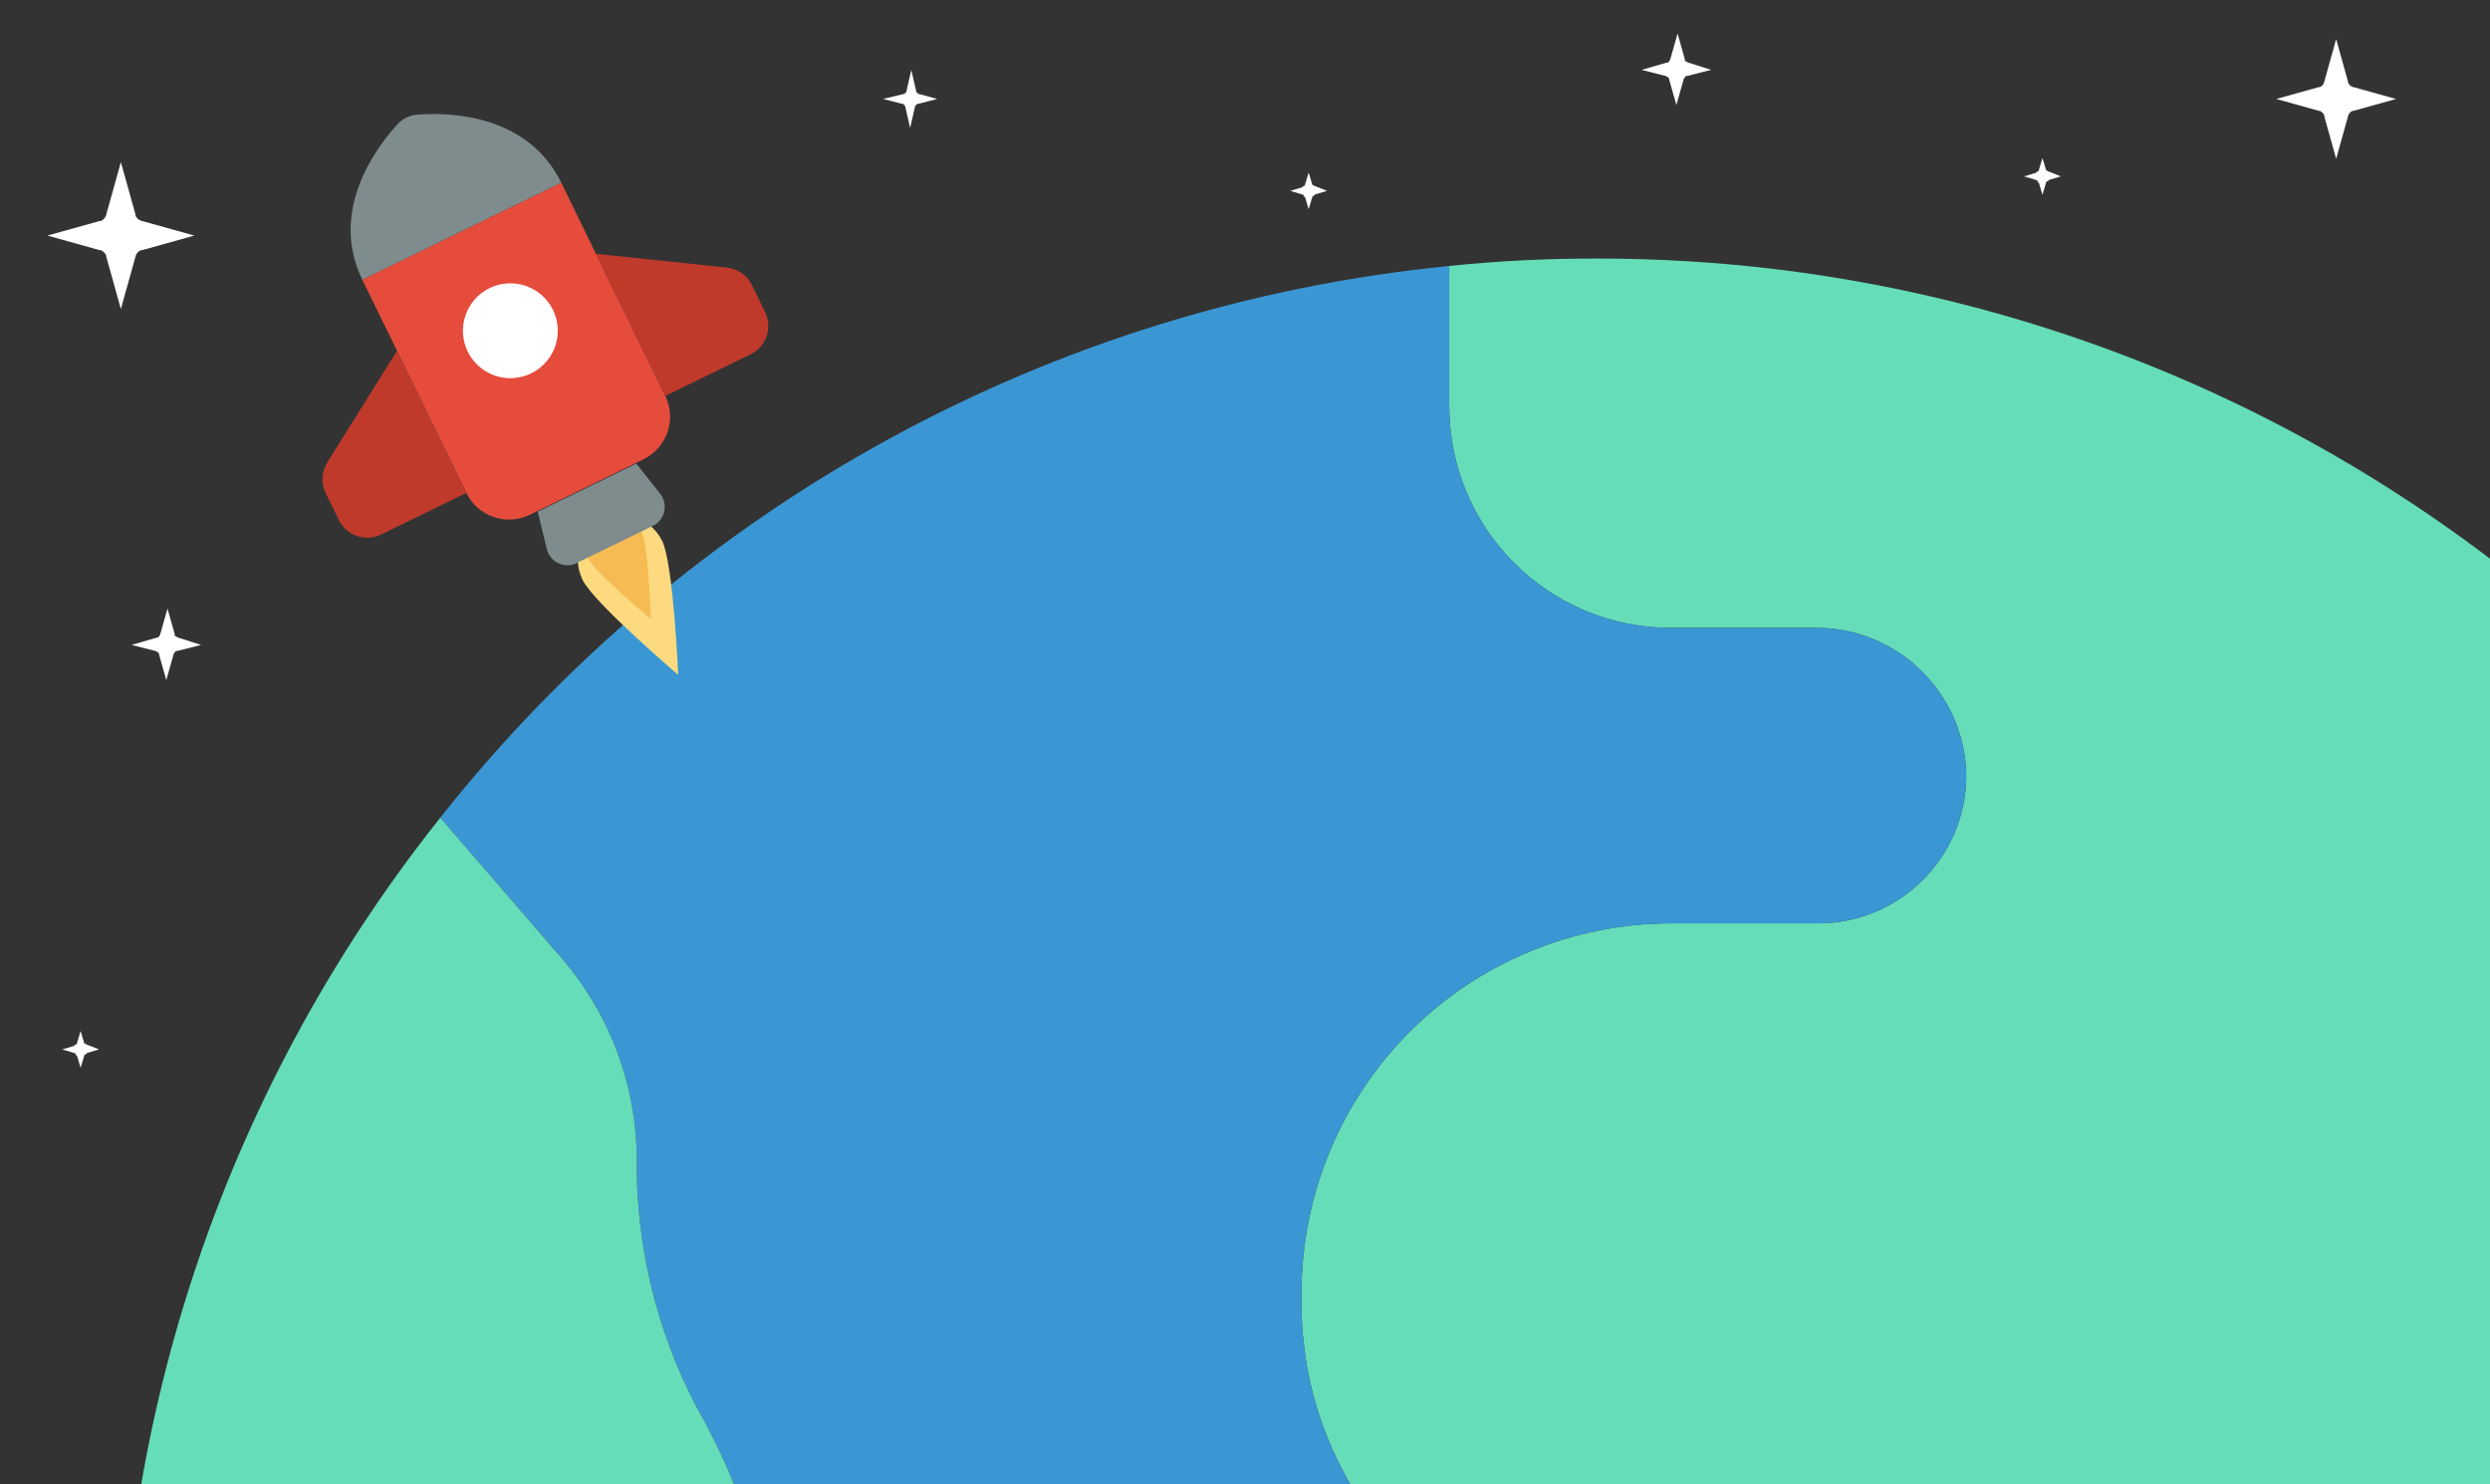 <?xml version="1.0" encoding="utf-8"?>
<svg xmlns="http://www.w3.org/2000/svg" height="620px" version="1.1" viewBox="0 0 1040 620" width="1040px">
    <rect x="0" y="0" width="1040" height="620" fill="#333333" stroke="none"/>
    <title>Artboard</title>
    <g fill="none" fill-rule="evenodd" id="Artboard" stroke="none" stroke-width="1">
        <rect height="620" id="Rectangle" width="1038.743" x="0.56" y="0"/>
        <g fill-rule="nonzero" id="rocket_orbit" transform="translate(19.807, 5.685)">
            <g id="044-globe" transform="translate(30.193, 102.313)">
                <path d="M1129.726,273.953 L882.309,851.155 C871.21,877.603 845.28,894.768 816.598,894.656 L815.056,894.656 C795.276,894.761 776.272,886.972 762.257,873.014 C748.241,859.057 740.374,840.085 740.399,820.305 L740.399,678.396 C740.366,653.888 730.595,630.399 713.237,613.098 C695.878,595.798 672.356,586.105 647.849,586.154 L643.221,586.154 C603.534,586.171 565.467,570.412 537.404,542.349 C509.341,514.286 493.582,476.219 493.598,436.532 L493.598,432.522 C493.484,391.52 509.679,352.156 538.613,323.106 C567.548,294.056 606.847,277.704 647.849,277.655 L709.549,277.655 C743.583,277.553 771.147,249.989 771.249,215.955 C770.72,182.101 743.403,154.784 709.549,154.255 L647.849,154.255 C596.735,154.255 555.299,112.819 555.299,61.705 L555.299,3.091 C575.796,0.97 596.392,-0.059 616.999,-1.26439657e-14 C822.988,-0.255 1015.444,102.573 1129.726,273.953 L1129.726,273.953 Z" fill="#65DDB9" id="Shape"/>
                <path d="M1234.001,617.004 C1234.25,847.772 1105.386,1059.29 900.202,1164.899 C862.815,1113.507 803.907,1082.12 740.399,1079.753 C701.643,1081.253 663.132,1072.978 628.413,1055.69 C581.521,1030.7 529.149,1017.766 476.014,1018.054 C393.848,1018.074 317.347,1059.929 273.021,1129.113 C229.104,1099.858 189.267,1064.897 154.557,1025.149 C161.961,787.913 277.649,756.446 277.649,617.004 C277.342,568.859 264.703,521.594 240.937,479.722 C224.114,447.676 215.527,411.949 215.949,375.758 C215.749,345.18 204.708,315.665 184.79,292.463 L133.888,233.54 C237.261,102.714 389.374,19.531 555.299,3.091 L555.299,61.705 C555.299,112.819 596.735,154.255 647.849,154.255 L709.549,154.255 C743.403,154.784 770.72,182.101 771.249,215.955 C771.147,249.989 743.583,277.553 709.549,277.655 L647.849,277.655 C606.847,277.704 567.548,294.056 538.613,323.106 C509.679,352.156 493.484,391.52 493.599,432.522 L493.599,436.532 C493.582,476.219 509.341,514.286 537.404,542.349 C565.467,570.412 603.534,586.171 643.221,586.154 L647.849,586.154 C672.356,586.105 695.878,595.798 713.237,613.098 C730.595,630.399 740.366,653.888 740.399,678.396 L740.399,820.305 C740.374,840.085 748.241,859.057 762.257,873.014 C776.272,886.972 795.276,894.761 815.056,894.654 L816.598,894.654 C845.28,894.768 871.21,877.603 882.309,851.155 L1129.726,273.953 C1197.925,375.342 1234.238,494.813 1234.001,617.004 L1234.001,617.004 Z" fill="#3B97D3" id="Shape"/>
                <g fill="#65DDB9" id="Group" transform="translate(0, 233.54)">
                    <path d="M277.649,383.465 C277.649,522.906 161.961,554.373 154.557,791.609 C-43.436,567.685 -52.15,233.952 133.888,-1.77635684e-14 L184.79,58.923 C204.708,82.125 215.749,111.64 215.949,142.218 C215.527,178.409 224.114,214.137 240.937,246.183 C264.703,288.055 277.342,335.319 277.649,383.465 L277.649,383.465 Z" id="Shape"/>
                </g>
            </g>
            <g id="Group-3" transform="translate(206.693, 159.815) rotate(-26) translate(-206.693, -159.815)translate(107.641, 30.315)">
                <g id="Group-2" transform="translate(80.552, 186)">
                    <path d="M37,19.885 C37,30.508 18.5,73 18.5,73 C18.5,73 0,30.508 0,19.885 C0,9.262 8.094,1 18.5,1 C28.906,1 37,9.262 37,19.885 Z" fill="#FDDA7F" id="Path"/>
                    <path d="M31,12.494 C31,19.038 18.5,47 18.5,47 C18.5,47 6,19.633 6,12.494 C6,5.354 11.357,0 18.5,0 C25.643,0 31,5.949 31,12.494 Z" fill="#F6BB53" id="Path"/>
                </g>
                <path d="M117.54,198.414 L80.561,198.414 C77.935,198.153 75.56,196.738 74.08,194.553 C72.601,192.368 72.168,189.638 72.901,187.102 L76.203,172 L122.004,172 L125.306,187.102 C126.04,189.654 125.595,192.401 124.092,194.59 C122.589,196.779 120.186,198.182 117.54,198.414 Z" fill="#7F8C8D" id="Shape"/>
                <path d="M145.276,52.844 L52.828,52.844 C52.828,20.553 82.609,5.563 94.363,0.941 C97.363,-0.314 100.74,-0.314 103.74,0.941 C115.494,5.563 145.276,20.553 145.276,52.844 Z" fill="#7F8C8D" id="Shape"/>
                <path d="M145.276,52.844 L145.276,151.896 C145.276,162.837 136.406,171.706 125.466,171.706 L72.638,171.706 C61.697,171.706 52.828,162.837 52.828,151.896 L52.828,52.844 L145.276,52.844 Z" fill="#E64C3C" id="Shape"/>
                <circle cx="99.052" cy="99.068" fill="#FFFFFF" id="Oval" r="19.81"/>
                <g fill="#C03A2B" id="Group" transform="translate(0, 85.861)">
                    <path d="M6.207,29.134 L52.828,0 L52.828,66.034 L13.207,66.034 C5.913,66.034 0,60.122 0,52.828 L0,40.334 C0,35.78 2.346,31.548 6.207,29.134 Z" id="Shape"/>
                    <path d="M191.896,29.134 L145.276,0 L145.276,66.034 L184.897,66.034 C192.191,66.034 198.103,60.122 198.103,52.828 L198.103,40.334 C198.103,35.78 195.758,31.548 191.896,29.134 Z" id="Shape"/>
                </g>
            </g>
            <path d="M963.313,30.737 C962.903,30.737 962.083,30.327 961.673,29.917 C961.673,29.917 961.673,29.917 961.673,29.917 C961.264,29.507 960.854,29.097 960.854,28.278 L955.936,10.655 L951.018,28.278 C951.018,28.687 950.608,29.507 950.198,29.917 C950.198,29.917 950.198,29.917 950.198,29.917 C949.788,30.327 949.378,30.737 948.559,30.737 L930.936,35.655 L948.559,40.573 C949.378,40.573 949.788,40.983 950.198,41.392 C950.198,41.392 950.198,41.392 950.198,41.392 C950.608,41.802 951.018,42.212 951.018,43.032 L955.936,60.655 L960.854,43.032 C960.854,42.622 961.264,41.802 961.673,41.392 C961.673,41.392 961.673,41.392 961.673,41.392 C962.083,40.983 962.493,40.573 963.313,40.573 L980.936,35.655 L963.313,30.737 Z" fill="#FFFFFF" id="Path"/>
            <path d="M39.732,86.675 C39.229,86.675 38.223,86.172 37.72,85.669 C37.72,85.669 37.72,85.669 37.72,85.669 C37.217,85.166 36.714,84.663 36.714,83.657 L30.679,62.031 L24.644,83.657 C24.644,84.16 24.141,85.166 23.638,85.669 C23.638,85.669 23.638,85.669 23.638,85.669 C23.135,86.172 22.632,86.675 21.626,86.675 L-4.26325641e-14,92.71 L21.626,98.745 C22.632,98.745 23.135,99.248 23.638,99.751 C23.638,99.751 23.638,99.751 23.638,99.751 C24.141,100.254 24.644,100.757 24.644,101.763 L30.679,123.389 L36.714,101.763 C36.714,101.26 37.217,100.254 37.72,99.751 C37.72,99.751 37.72,99.751 37.72,99.751 C38.223,99.248 38.726,98.745 39.732,98.745 L61.358,92.71 L39.732,86.675 Z" fill="#FFFFFF" id="Path"/>
            <path d="M54.662,260.65 C54.161,260.65 54.161,260.144 53.66,260.144 C53.66,260.144 53.66,260.144 53.66,260.144 C53.159,260.144 53.159,259.637 53.159,259.131 L50.152,248.499 L47.146,259.131 C47.146,259.637 46.645,259.637 46.645,260.144 C46.645,260.144 46.645,260.144 46.645,260.144 C46.144,260.65 46.144,260.65 45.643,260.65 L35.119,263.688 L45.141,266.219 C45.643,266.219 45.643,266.725 46.144,266.725 C46.144,266.725 46.144,266.725 46.144,266.725 C46.645,267.232 46.645,267.232 46.645,267.738 L49.651,278.37 L52.658,267.738 C52.658,267.232 53.159,267.232 53.159,266.725 C53.159,266.725 53.159,266.725 53.159,266.725 C53.66,266.219 53.66,266.219 54.161,266.219 L64.183,263.688 L54.662,260.65 Z" fill="#FFFFFF" id="Path"/>
            <path d="M685.378,20.466 C684.877,20.466 684.877,19.96 684.376,19.96 C684.376,19.96 684.376,19.96 684.376,19.96 C683.875,19.96 683.875,19.454 683.875,18.948 L680.868,8.315 L677.861,18.948 C677.861,19.454 677.36,19.454 677.36,19.96 C677.36,19.96 677.36,19.96 677.36,19.96 C676.859,20.466 676.859,20.466 676.358,20.466 L665.835,23.504 L675.857,26.036 C676.358,26.036 676.358,26.542 676.859,26.542 C676.859,26.542 676.859,26.542 676.859,26.542 C677.36,27.048 677.36,27.048 677.36,27.555 L680.367,38.187 L683.374,27.555 C683.374,27.048 683.875,27.048 683.875,26.542 C683.875,26.542 683.875,26.542 683.875,26.542 C684.376,26.036 684.376,26.036 684.877,26.036 L694.899,23.504 L685.378,20.466 Z" fill="#FFFFFF" id="Path"/>
            <path d="M364.262,33.627 C363.77,33.627 363.77,33.627 363.279,33.123 C363.279,33.123 363.279,33.123 363.279,33.123 C363.279,33.123 362.787,32.618 362.787,32.113 L360.822,23.535 L358.856,32.113 C358.856,32.618 358.856,32.618 358.365,33.123 L358.365,33.123 C358.365,33.123 357.873,33.627 357.382,33.627 L349.028,35.646 L356.89,37.664 C357.382,37.664 357.382,37.664 357.873,38.168 C357.873,38.168 357.873,38.168 357.873,38.168 C357.873,38.168 358.365,38.673 358.365,39.178 L360.33,47.756 L362.296,39.178 C362.296,38.673 362.296,38.673 362.787,38.168 C362.787,38.168 362.787,38.168 362.787,38.168 C362.787,38.168 363.279,37.664 363.77,37.664 L371.633,35.646 L364.262,33.627 Z" fill="#FFFFFF" id="Path"/>
            <path d="M16.419,430.6 C15.908,430.6 15.908,430.6 16.419,430.6 C15.908,430.6 15.908,430.6 16.419,430.6 C15.396,430.089 15.396,430.089 15.396,430.089 L13.862,424.976 L12.328,430.089 C12.328,430.089 12.328,430.6 11.817,430.6 C11.817,430.6 11.817,430.6 11.817,430.6 C11.817,430.6 11.306,430.6 11.306,431.112 L6.193,432.646 L11.306,434.179 C11.306,434.179 11.817,434.179 11.817,434.691 C11.817,434.691 11.817,434.691 11.817,434.691 C11.817,434.691 11.817,435.202 12.328,435.202 L13.862,440.315 L15.396,435.202 C15.396,435.202 15.396,434.691 15.908,434.691 C15.908,434.691 15.908,434.691 15.908,434.691 C15.908,434.691 16.419,434.691 16.419,434.179 L21.532,432.646 L16.419,430.6 Z" fill="#FFFFFF" id="Path"/>
            <path d="M529.336,71.995 C528.825,71.995 528.825,71.995 529.336,71.995 C528.825,71.995 528.825,71.995 529.336,71.995 C528.314,71.483 528.314,71.483 528.314,71.483 L526.78,66.37 L525.246,71.483 C525.246,71.483 525.246,71.995 524.735,71.995 C524.735,71.995 524.735,71.995 524.735,71.995 C524.735,71.995 524.223,71.995 524.223,72.506 L519.11,74.04 L524.223,75.574 C524.223,75.574 524.735,75.574 524.735,76.085 C524.735,76.085 524.735,76.085 524.735,76.085 C524.735,76.085 524.735,76.597 525.246,76.597 L526.78,81.71 L528.314,76.597 C528.314,76.597 528.314,76.085 528.825,76.085 C528.825,76.085 528.825,76.085 528.825,76.085 C528.825,76.085 529.336,76.085 529.336,75.574 L534.45,74.04 L529.336,71.995 Z" fill="#FFFFFF" id="Path"/>
            <path d="M835.823,65.94 C835.311,65.94 835.311,65.94 835.823,65.94 C835.311,65.94 835.311,65.94 835.823,65.94 C834.8,65.428 834.8,65.428 834.8,65.428 L833.266,60.315 L831.732,65.428 C831.732,65.428 831.732,65.94 831.221,65.94 C831.221,65.94 831.221,65.94 831.221,65.94 C831.221,65.94 830.709,65.94 830.709,66.451 L825.596,67.985 L830.709,69.519 C830.709,69.519 831.221,69.519 831.221,70.03 C831.221,70.03 831.221,70.03 831.221,70.03 C831.221,70.03 831.221,70.542 831.732,70.542 L833.266,75.655 L834.8,70.542 C834.8,70.542 834.8,70.03 835.311,70.03 C835.311,70.03 835.311,70.03 835.311,70.03 C835.311,70.03 835.823,70.03 835.823,69.519 L840.936,67.985 L835.823,65.94 Z" fill="#FFFFFF" id="Path"/>
        </g>
    </g>
</svg>